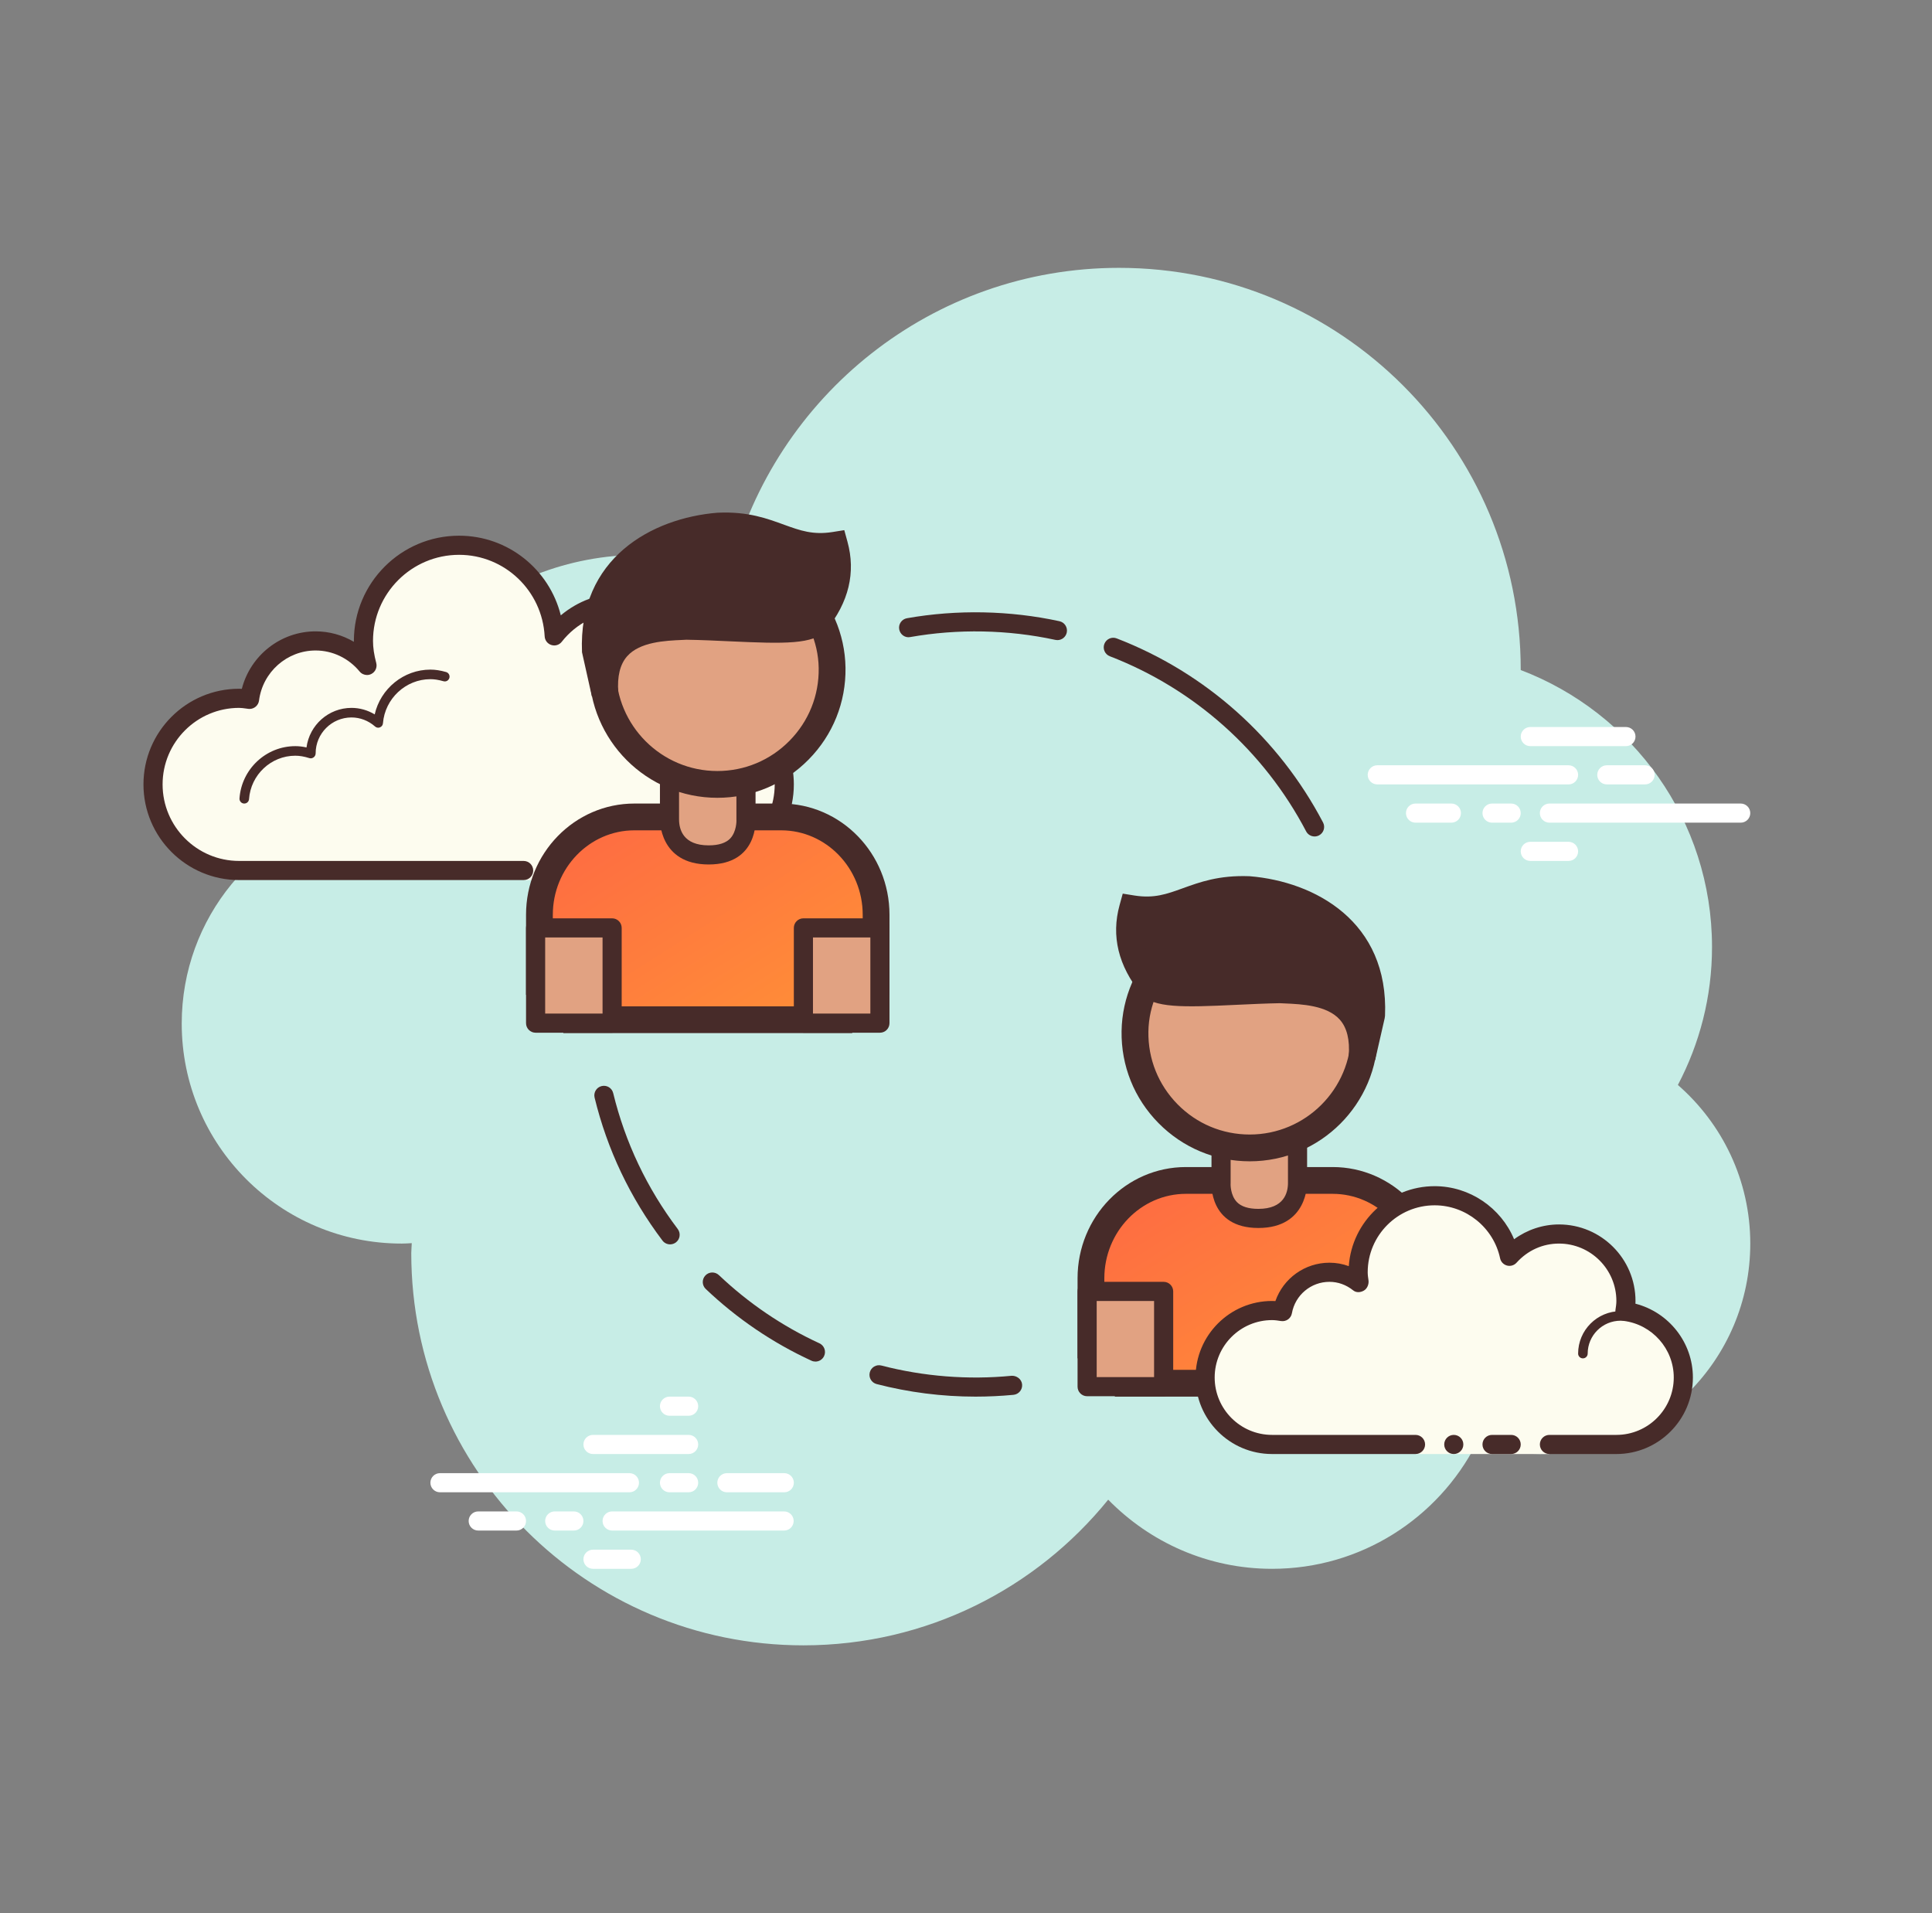 <svg xmlns="http://www.w3.org/2000/svg" fill="none" viewBox="0 0 101 100" height="100" width="101">
<rect x="0" y="0" width="101" height="100" fill="#808080" stroke="none"/>
<path fill="#C7EDE6" d="M87.715 56.71C88.85 54.555 89.5 52.105 89.5 49.5C89.5 42.879 85.341 37.243 79.499 35.022C79.499 35.015 79.5 35.008 79.5 35C79.5 23.402 70.098 14 58.5 14C48.716 14 40.519 20.701 38.187 29.757C36.711 29.272 35.138 29 33.5 29C25.808 29 19.477 34.793 18.61 42.252C13.406 43.353 9.5 47.969 9.5 53.5C9.5 59.851 14.649 65 21 65C21.177 65 21.352 64.988 21.526 64.978C21.522 65.153 21.5 65.324 21.5 65.5C21.5 76.822 30.678 86 42 86C48.437 86 54.175 83.028 57.934 78.386C60.112 80.611 63.14 82 66.5 82C71.15 82 75.174 79.35 77.166 75.482C78.218 75.817 79.337 76 80.5 76C86.575 76 91.5 71.075 91.5 65C91.5 61.689 90.03 58.727 87.715 56.71Z"></path>
<path fill="#FDFCEF" d="M30.375 45.5C30.375 45.5 34.015 45.5 36.5 45.5C38.985 45.5 41 43.485 41 41C41 38.667 39.218 36.771 36.945 36.545C36.967 36.364 37 36.187 37 36C37 33.515 34.985 31.5 32.5 31.5C31.062 31.5 29.797 32.186 28.973 33.236C28.833 30.6 26.671 28.5 24 28.5C21.239 28.5 19 30.739 19 33.5C19 33.946 19.077 34.37 19.187 34.782C18.545 34.005 17.586 33.5 16.5 33.5C14.719 33.5 13.266 34.835 13.045 36.555C12.864 36.533 12.687 36.5 12.5 36.5C10.015 36.5 8 38.515 8 41C8 43.485 10.015 45.5 12.5 45.5C14.985 45.5 22 45.5 22 45.5H27.375V46H30.375V45.5Z"></path>
<path fill="#472B29" d="M24 28C20.967 28 18.5 30.467 18.5 33.5C18.5 33.516 18.5 33.531 18.5 33.547C17.898 33.192 17.21 33 16.5 33C14.669 33 13.089 34.261 12.642 36.005C12.595 36.002 12.548 36 12.5 36C9.743 36 7.5 38.243 7.5 41C7.5 43.757 9.743 46 12.5 46H27.375C27.651 46 27.875 45.776 27.875 45.5C27.875 45.224 27.651 45 27.375 45H12.5C10.294 45 8.5 43.206 8.5 41C8.5 38.794 10.294 37 12.5 37C12.617 37 12.73 37.017 12.843 37.032L12.984 37.051C13.005 37.054 13.025 37.055 13.046 37.055C13.292 37.055 13.508 36.87 13.541 36.618C13.732 35.125 15.004 34 16.5 34C17.385 34 18.223 34.401 18.801 35.1C18.899 35.218 19.042 35.282 19.187 35.282C19.265 35.282 19.343 35.264 19.415 35.226C19.624 35.119 19.729 34.88 19.669 34.653C19.554 34.218 19.5 33.852 19.5 33.5C19.5 31.019 21.519 29 24 29C26.381 29 28.347 30.872 28.474 33.263C28.485 33.471 28.624 33.65 28.823 33.713C28.873 33.729 28.924 33.737 28.975 33.737C29.125 33.737 29.271 33.668 29.367 33.545C30.138 32.563 31.279 32 32.5 32C34.706 32 36.5 33.794 36.5 36C36.5 36.117 36.483 36.23 36.468 36.343L36.449 36.484C36.433 36.618 36.471 36.752 36.555 36.857C36.639 36.962 36.762 37.029 36.895 37.042C38.951 37.247 40.5 38.949 40.5 41C40.5 43.206 38.706 45 36.5 45H30.375C30.099 45 29.875 45.224 29.875 45.5C29.875 45.776 30.099 46 30.375 46H36.5C39.257 46 41.5 43.757 41.5 41C41.5 38.603 39.811 36.587 37.497 36.123C37.499 36.082 37.5 36.041 37.5 36C37.5 33.243 35.257 31 32.5 31C31.324 31 30.207 31.416 29.317 32.164C28.719 29.76 26.555 28 24 28Z"></path>
<path fill="#472B29" d="M22.501 35C21.098 35 19.892 35.999 19.588 37.341C19.221 37.119 18.802 37 18.376 37C17.174 37 16.178 37.897 16.023 39.068C15.82 39.022 15.627 39 15.438 39C13.909 39 12.627 40.2 12.52 41.732C12.511 41.87 12.615 41.99 12.752 42C12.758 42 12.764 42 12.77 42C12.9 42 13.01 41.899 13.019 41.768C13.108 40.497 14.17 39.5 15.438 39.5C15.667 39.5 15.908 39.542 16.176 39.627C16.198 39.634 16.221 39.637 16.243 39.637C16.298 39.637 16.353 39.617 16.399 39.583C16.463 39.537 16.501 39.455 16.501 39.375C16.501 38.341 17.342 37.5 18.376 37.5C18.823 37.5 19.261 37.668 19.607 37.973C19.654 38.014 19.713 38.036 19.772 38.036C19.804 38.036 19.835 38.03 19.865 38.017C19.953 37.982 20.013 37.9 20.02 37.805C20.124 36.512 21.213 35.5 22.501 35.5C22.709 35.5 22.926 35.534 23.183 35.607C23.206 35.614 23.23 35.617 23.253 35.617C23.362 35.617 23.46 35.544 23.492 35.435C23.53 35.302 23.453 35.164 23.32 35.126C23.018 35.04 22.757 35 22.501 35Z"></path>
<path fill="#472B29" d="M36.384 36.5C35.058 36.5 33.876 37.397 33.51 38.682C33.472 38.815 33.549 38.953 33.682 38.991C33.706 38.997 33.729 39 33.751 39C33.86 39 33.96 38.928 33.991 38.818C34.296 37.748 35.28 37 36.384 37C36.501 37 36.614 37.014 36.726 37.029C36.738 37.031 36.749 37.032 36.761 37.032C36.882 37.032 36.99 36.94 37.007 36.815C37.026 36.678 36.93 36.552 36.793 36.534C36.659 36.516 36.523 36.5 36.384 36.5Z"></path>
<path fill="white" d="M32.905 78H23C22.724 78 22.5 77.776 22.5 77.5C22.5 77.224 22.724 77 23 77H32.905C33.181 77 33.405 77.224 33.405 77.5C33.405 77.776 33.182 78 32.905 78Z"></path>
<path fill="white" d="M36 78H35C34.724 78 34.5 77.776 34.5 77.5C34.5 77.224 34.724 77 35 77H36C36.276 77 36.5 77.224 36.5 77.5C36.5 77.776 36.277 78 36 78Z"></path>
<path fill="white" d="M40.991 80H32C31.724 80 31.5 79.776 31.5 79.5C31.5 79.224 31.724 79 32 79H40.991C41.267 79 41.491 79.224 41.491 79.5C41.491 79.776 41.267 80 40.991 80Z"></path>
<path fill="white" d="M30 80H29C28.724 80 28.5 79.776 28.5 79.5C28.5 79.224 28.724 79 29 79H30C30.276 79 30.5 79.224 30.5 79.5C30.5 79.776 30.277 80 30 80Z"></path>
<path fill="white" d="M27 80H25C24.724 80 24.5 79.776 24.5 79.5C24.5 79.224 24.724 79 25 79H27C27.276 79 27.5 79.224 27.5 79.5C27.5 79.776 27.277 80 27 80Z"></path>
<path fill="white" d="M33 82H31C30.724 82 30.5 81.776 30.5 81.5C30.5 81.224 30.724 81 31 81H33C33.276 81 33.5 81.224 33.5 81.5C33.5 81.776 33.276 82 33 82Z"></path>
<path fill="white" d="M36 73C35.823 73 35.177 73 35 73C34.724 73 34.5 73.224 34.5 73.5C34.5 73.776 34.724 74 35 74C35.177 74 35.823 74 36 74C36.276 74 36.5 73.776 36.5 73.5C36.5 73.224 36.276 73 36 73Z"></path>
<path fill="white" d="M36 75C35.823 75 31.177 75 31 75C30.724 75 30.5 75.224 30.5 75.5C30.5 75.776 30.724 76 31 76C31.177 76 35.823 76 36 76C36.276 76 36.5 75.776 36.5 75.5C36.5 75.224 36.276 75 36 75Z"></path>
<path fill="white" d="M41 77C40.823 77 38.177 77 38 77C37.724 77 37.5 77.224 37.5 77.5C37.5 77.776 37.724 78 38 78C38.177 78 40.823 78 41 78C41.276 78 41.5 77.776 41.5 77.5C41.5 77.224 41.276 77 41 77Z"></path>
<path fill="white" d="M82 41H72C71.724 41 71.5 40.776 71.5 40.5C71.5 40.224 71.724 40 72 40H82C82.276 40 82.5 40.224 82.5 40.5C82.5 40.776 82.276 41 82 41Z"></path>
<path fill="white" d="M86 41H84C83.724 41 83.5 40.776 83.5 40.5C83.5 40.224 83.724 40 84 40H86C86.276 40 86.5 40.224 86.5 40.5C86.5 40.776 86.276 41 86 41Z"></path>
<path fill="white" d="M91 43H81C80.724 43 80.5 42.776 80.5 42.5C80.5 42.224 80.724 42 81 42H91C91.276 42 91.5 42.224 91.5 42.5C91.5 42.776 91.277 43 91 43Z"></path>
<path fill="white" d="M79 43H78C77.724 43 77.5 42.776 77.5 42.5C77.5 42.224 77.724 42 78 42H79C79.276 42 79.5 42.224 79.5 42.5C79.5 42.776 79.276 43 79 43Z"></path>
<path fill="white" d="M75.875 43H74C73.724 43 73.5 42.776 73.5 42.5C73.5 42.224 73.724 42 74 42H75.875C76.151 42 76.375 42.224 76.375 42.5C76.375 42.776 76.151 43 75.875 43Z"></path>
<path fill="white" d="M85 39H80C79.724 39 79.5 38.776 79.5 38.5C79.5 38.224 79.724 38 80 38H85C85.276 38 85.5 38.224 85.5 38.5C85.5 38.776 85.277 39 85 39Z"></path>
<path fill="white" d="M82 45H80C79.724 45 79.5 44.776 79.5 44.5C79.5 44.224 79.724 44 80 44H82C82.276 44 82.5 44.224 82.5 44.5C82.5 44.776 82.276 45 82 45Z"></path>
<path fill="#472B29" d="M51 73C49.247 73 47.507 72.778 45.828 72.343C45.56 72.273 45.4 72 45.47 71.733C45.539 71.467 45.811 71.303 46.08 71.375C48.28 71.947 50.623 72.132 52.887 71.91C53.147 71.898 53.407 72.085 53.433 72.36C53.459 72.634 53.258 72.879 52.983 72.906C52.33 72.968 51.662 73 51 73Z"></path>
<path fill="#472B29" d="M68.723 43.721C68.543 43.721 68.369 43.623 68.281 43.453C66.078 39.254 62.433 36.004 58.02 34.302C57.762 34.202 57.634 33.913 57.733 33.656C57.833 33.397 58.123 33.268 58.379 33.369C63.02 35.159 66.85 38.576 69.165 42.989C69.294 43.234 69.199 43.536 68.955 43.664C68.881 43.702 68.802 43.721 68.723 43.721Z"></path>
<path fill="#472B29" d="M55.278 33.458C55.243 33.458 55.208 33.454 55.172 33.446C52.7 32.909 50.072 32.859 47.587 33.298C47.318 33.355 47.056 33.166 47.008 32.893C46.96 32.622 47.141 32.362 47.413 32.314C50.027 31.853 52.785 31.906 55.385 32.47C55.655 32.529 55.825 32.795 55.767 33.065C55.716 33.298 55.509 33.458 55.278 33.458Z"></path>
<path fill="#472B29" d="M35.031 65.041C34.88 65.041 34.73 64.973 34.632 64.843C32.941 62.602 31.745 60.089 31.084 57.372C31.02 57.103 31.183 56.833 31.451 56.768C31.723 56.702 31.991 56.867 32.056 57.135C32.685 59.718 33.821 62.108 35.431 64.239C35.596 64.46 35.553 64.773 35.333 64.94C35.242 65.008 35.136 65.041 35.031 65.041Z"></path>
<path fill="#472B29" d="M42.629 71.168C42.559 71.168 42.487 71.153 42.42 71.122C40.385 70.184 38.525 68.922 36.895 67.373C36.694 67.184 36.686 66.867 36.876 66.667C37.065 66.466 37.383 66.46 37.582 66.648C39.135 68.121 40.903 69.321 42.838 70.213C43.089 70.329 43.198 70.626 43.083 70.876C42.998 71.061 42.817 71.168 42.629 71.168Z"></path>
<path fill="url(#paint0_linear_1177_1617)" d="M30.148 53.3V51.3H28.199V47.815C28.199 44.995 30.427 42.701 33.164 42.701H40.834C43.571 42.701 45.799 44.995 45.799 47.815V51.3H43.85V53.3H30.148Z"></path>
<path fill="#472B29" d="M40.835 43.4C43.187 43.4 45.1 45.38 45.1 47.814V50.6H44.551H43.151V52V52.6H30.849V52V50.6H29.449H28.9V47.814C28.9 45.38 30.813 43.4 33.165 43.4H35.295H35.903H36.269H37.731H38.097H38.705H40.835ZM40.835 42H38.705H38.097H37.731H36.269H35.903H35.295H33.165C30.036 42 27.5 44.603 27.5 47.814V52H29.449V54H44.552V52H46.5V47.814C46.5 44.603 43.964 42 40.835 42Z"></path>
<path fill="#E1A282" d="M37.047 44.686C36.379 44.686 35.866 44.509 35.522 44.161C34.997 43.631 35 42.845 35 42.837V39.79H38.998V42.828C38.999 42.865 39.034 43.646 38.537 44.17C38.211 44.512 37.71 44.686 37.047 44.686Z"></path>
<path fill="#472B29" d="M38.498 40.29V42.827V42.859L38.5 42.891C38.5 42.896 38.509 43.468 38.178 43.821C37.951 44.063 37.571 44.186 37.047 44.186C35.704 44.186 35.5 43.342 35.499 42.828V40.29H38.498ZM39.498 39.29H34.5V42.827C34.5 42.827 34.446 45.185 37.048 45.185C39.65 45.185 39.498 42.827 39.498 42.827V39.29Z"></path>
<path fill="#E1A282" d="M37.5 41C40.839 41 43.548 38.261 43.499 34.912C43.453 31.728 40.772 29.047 37.588 29.001C34.239 28.952 31.5 31.661 31.5 35C31.5 38.309 34.191 41 37.5 41Z"></path>
<path fill="#472B29" d="M37.501 41.7C33.807 41.7 30.801 38.694 30.801 35C30.801 33.193 31.511 31.5 32.8 30.229C34.088 28.959 35.779 28.287 37.599 28.3C41.188 28.352 44.149 31.313 44.201 34.902C44.227 36.708 43.542 38.413 42.272 39.701C41.001 40.99 39.308 41.7 37.501 41.7ZM37.499 29.7C36.1 29.7 34.783 30.24 33.782 31.226C32.763 32.231 32.201 33.571 32.201 35C32.201 37.923 34.578 40.3 37.501 40.3C38.93 40.3 40.27 39.738 41.274 38.719C42.278 37.7 42.821 36.351 42.799 34.922C42.759 32.132 40.368 29.741 37.578 29.701C37.553 29.7 37.525 29.7 37.499 29.7Z"></path>
<path fill="#472B29" d="M37.546 27.498C34.355 27.763 30.937 29.625 31.125 34.062L31.625 36.25C31.355 32.735 34.494 32.812 35.891 32.738C38.785 32.781 42.035 33.195 42.647 32.5C43.614 31.305 44.039 29.993 43.628 28.5C41.268 28.875 40.502 27.406 37.546 27.498Z"></path>
<path fill="#472B29" d="M30.943 36.406L30.426 34.092C30.217 29.16 34.1 27.081 37.489 26.801L37.525 26.799C39.123 26.726 40.124 27.112 41.011 27.434C41.842 27.734 42.499 27.968 43.519 27.809L44.137 27.71L44.303 28.314C44.746 29.923 44.372 31.48 43.192 32.94C42.53 33.69 41.017 33.652 38.173 33.521C37.421 33.486 36.638 33.449 35.88 33.438L35.665 33.449C34.784 33.488 33.455 33.546 32.786 34.301C32.414 34.72 32.259 35.358 32.323 36.197L30.943 36.406ZM37.587 28.197C34.885 28.426 32.066 29.886 31.834 33.269C32.903 32.168 34.587 32.095 35.605 32.05L35.855 32.038C36.675 32.049 37.473 32.086 38.24 32.122C39.642 32.189 41.76 32.289 42.146 32.015C42.869 31.116 43.176 30.218 43.067 29.257C42.029 29.287 41.281 29.017 40.538 28.749C39.731 28.459 38.896 28.162 37.587 28.197Z"></path>
<path fill="#E1A282" d="M46 48.5H42V53.479H46V48.5Z"></path>
<path fill="#472B29" d="M46 53.979H42C41.724 53.979 41.5 53.755 41.5 53.479V48.5C41.5 48.224 41.724 48 42 48H46C46.276 48 46.5 48.224 46.5 48.5V53.479C46.5 53.756 46.276 53.979 46 53.979ZM42.5 52.979H45.5V49H42.5V52.979Z"></path>
<path fill="#E1A282" d="M32 48.5H28V53.479H32V48.5Z"></path>
<path fill="#472B29" d="M32 53.979H28C27.724 53.979 27.5 53.755 27.5 53.479V48.5C27.5 48.224 27.724 48 28 48H32C32.276 48 32.5 48.224 32.5 48.5V53.479C32.5 53.756 32.276 53.979 32 53.979ZM28.5 52.979H31.5V49H28.5V52.979Z"></path>
<path fill="url(#paint1_linear_1177_1617)" d="M58.98 72.3V70.3H57.031V66.814C57.031 63.995 59.259 61.701 61.996 61.701H69.666C72.403 61.701 74.631 63.995 74.631 66.815V70.3H72.683V72.3H58.98Z"></path>
<path fill="#472B29" d="M69.667 62.4C72.019 62.4 73.932 64.38 73.932 66.814V69.6H73.383H71.983V71V71.6H59.681V71V69.6H58.281H57.732V66.814C57.732 64.38 59.645 62.4 61.997 62.4H64.127H64.735H65.101H66.563H66.929H67.537H69.667ZM69.667 61H67.537H66.929H66.563H65.101H64.735H64.127H61.997C58.868 61 56.332 63.603 56.332 66.814V71H58.281V73H73.384V71H75.333V66.814C75.332 63.603 72.796 61 69.667 61Z"></path>
<path fill="#E1A282" d="M65.784 63.686C65.121 63.686 64.62 63.512 64.295 63.169C63.798 62.646 63.833 61.864 63.833 61.856L63.834 58.789H67.832V61.827C67.832 61.844 67.835 62.63 67.31 63.16C66.965 63.509 66.452 63.686 65.784 63.686Z"></path>
<path fill="#472B29" d="M67.332 59.29V61.838C67.33 62.341 67.127 63.186 65.784 63.186C65.267 63.186 64.889 63.066 64.662 62.83C64.316 62.471 64.332 61.892 64.332 61.892L64.334 61.86V61.828V59.29H67.332ZM68.332 58.29H63.334V61.827C63.334 61.827 63.183 64.185 65.784 64.185C68.386 64.185 68.332 61.827 68.332 61.827V58.29Z"></path>
<path fill="#E1A282" d="M65.332 60C61.993 60 59.284 57.261 59.333 53.912C59.379 50.728 62.06 48.047 65.244 48.001C68.594 47.953 71.332 50.662 71.332 54C71.332 57.309 68.642 60 65.332 60Z"></path>
<path fill="#472B29" d="M65.334 60.7C63.526 60.7 61.834 59.99 60.562 58.701C59.292 57.413 58.608 55.708 58.633 53.902C58.685 50.313 61.647 47.352 65.236 47.3C67.059 47.268 68.746 47.959 70.034 49.229C71.323 50.5 72.034 52.193 72.034 54C72.034 57.694 69.028 60.7 65.334 60.7ZM65.335 48.7C65.309 48.7 65.282 48.7 65.255 48.701C62.465 48.741 60.075 51.132 60.035 53.922C60.014 55.351 60.556 56.699 61.559 57.719C62.563 58.739 63.904 59.3 65.332 59.3C68.255 59.3 70.632 56.923 70.632 54C70.632 52.571 70.07 51.231 69.052 50.227C68.052 49.24 66.734 48.7 65.335 48.7Z"></path>
<path fill="#472B29" d="M65.285 46.498C68.476 46.763 71.894 48.625 71.706 53.062L71.206 55.25C71.476 51.735 68.337 51.812 66.94 51.738C64.046 51.781 60.796 52.195 60.184 51.5C59.217 50.305 58.792 48.993 59.203 47.5C61.563 47.875 62.33 46.406 65.285 46.498Z"></path>
<path fill="#472B29" d="M71.889 55.406L70.508 55.196C70.572 54.357 70.417 53.719 70.045 53.3C69.377 52.546 68.047 52.487 67.166 52.448L66.903 52.436C66.193 52.448 65.41 52.485 64.658 52.52C61.815 52.657 60.302 52.691 59.659 51.961C58.459 50.479 58.085 48.922 58.528 47.313L58.694 46.709L59.312 46.808C60.334 46.969 60.989 46.733 61.82 46.433C62.709 46.113 63.708 45.74 65.306 45.798L65.342 45.8C68.731 46.08 72.613 48.159 72.405 53.091L72.388 53.218L71.889 55.406ZM66.93 51.038L67.228 51.051C68.246 51.096 69.929 51.169 70.999 52.27C70.766 48.887 67.948 47.427 65.246 47.198C63.941 47.178 63.101 47.461 62.297 47.751C61.554 48.02 60.786 48.285 59.768 48.259C59.66 49.221 59.972 50.124 60.73 51.061C61.076 51.29 63.194 51.19 64.593 51.124C65.359 51.087 66.157 51.05 66.93 51.038Z"></path>
<path fill="#E1A282" d="M60.832 67.5H56.832V72.479H60.832V67.5Z"></path>
<path fill="#472B29" d="M60.832 72.979H56.832C56.556 72.979 56.332 72.755 56.332 72.479V67.5C56.332 67.224 56.556 67 56.832 67H60.832C61.108 67 61.332 67.224 61.332 67.5V72.479C61.332 72.756 61.108 72.979 60.832 72.979ZM57.332 71.979H60.332V68H57.332V71.979Z"></path>
<path fill="#E1A282" d="M74.832 67.5H70.832V72.479H74.832V67.5Z"></path>
<path fill="#472B29" d="M74.832 72.979H70.832C70.556 72.979 70.332 72.755 70.332 72.479V67.5C70.332 67.224 70.556 67 70.832 67H74.832C75.108 67 75.332 67.224 75.332 67.5V72.479C75.332 72.756 75.108 72.979 74.832 72.979ZM71.332 71.979H74.332V68H71.332V71.979Z"></path>
<path fill="#FDFCEF" d="M81 75.5C81 75.5 82.567 75.5 84.5 75.5C86.433 75.5 88 73.933 88 72C88 70.219 86.665 68.766 84.945 68.545C84.973 68.366 85 68.187 85 68C85 66.067 83.433 64.5 81.5 64.5C80.468 64.5 79.55 64.955 78.91 65.665C78.526 63.857 76.923 62.5 75 62.5C72.791 62.5 71 64.291 71 66.5C71 66.691 71.03 66.874 71.056 67.058C70.628 66.714 70.092 66.5 69.5 66.5C68.272 66.5 67.255 67.387 67.045 68.555C66.866 68.527 66.687 68.5 66.5 68.5C64.567 68.5 63 70.067 63 72C63 73.933 64.567 75.5 66.5 75.5C68.433 75.5 74 75.5 74 75.5V76H81V75.5Z"></path>
<path fill="#472B29" d="M82.75 71C82.612 71 82.5 70.888 82.5 70.75C82.5 69.527 83.495 68.532 84.718 68.532C84.752 68.541 85.455 68.531 85.962 68.668C86.095 68.704 86.174 68.841 86.138 68.974C86.102 69.108 85.965 69.187 85.832 69.15C85.388 69.03 84.732 69.03 84.719 69.032C83.771 69.032 83 69.803 83 70.75C83 70.888 82.888 71 82.75 71Z"></path>
<path fill="#472B29" d="M76 76C76.276 76 76.5 75.776 76.5 75.5C76.5 75.224 76.276 75 76 75C75.724 75 75.5 75.224 75.5 75.5C75.5 75.776 75.724 76 76 76Z"></path>
<path fill="#472B29" d="M84.5 76H81C80.724 76 80.5 75.776 80.5 75.5C80.5 75.224 80.724 75 81 75H84.5C86.154 75 87.5 73.654 87.5 72C87.5 70.504 86.375 69.232 84.882 69.041C84.748 69.023 84.627 68.953 84.546 68.845C84.465 68.737 84.431 68.601 84.452 68.468C84.475 68.314 84.5 68.16 84.5 68C84.5 66.346 83.154 65 81.5 65C80.65 65 79.862 65.355 79.281 66C79.156 66.139 78.96 66.198 78.781 66.148C78.599 66.099 78.46 65.953 78.421 65.769C78.08 64.165 76.641 63 75 63C73.07 63 71.5 64.57 71.5 66.5C71.5 66.643 71.521 66.78 71.541 66.918C71.57 67.121 71.478 67.356 71.299 67.458C71.12 67.56 70.903 67.576 70.743 67.448C70.378 67.155 69.949 67 69.5 67C68.534 67 67.708 67.691 67.537 68.644C67.489 68.911 67.241 69.09 66.968 69.049C66.814 69.025 66.66 69 66.5 69C64.846 69 63.5 70.346 63.5 72C63.5 73.654 64.846 75 66.5 75H74C74.276 75 74.5 75.224 74.5 75.5C74.5 75.776 74.276 76 74 76H66.5C64.294 76 62.5 74.206 62.5 72C62.5 69.794 64.294 68 66.5 68C66.559 68 66.616 68.002 66.674 68.006C67.088 66.82 68.211 66 69.5 66C69.849 66 70.189 66.061 70.511 66.18C70.676 63.847 72.626 62 75 62C76.831 62 78.466 63.127 79.153 64.774C79.833 64.276 80.655 64 81.5 64C83.706 64 85.5 65.794 85.5 68C85.5 68.048 85.499 68.095 85.496 68.142C87.239 68.59 88.5 70.169 88.5 72C88.5 74.206 86.706 76 84.5 76Z"></path>
<path fill="#472B29" d="M79 75C78.841 75 78.159 75 78 75C77.724 75 77.5 75.224 77.5 75.5C77.5 75.776 77.724 76 78 76C78.159 76 78.841 76 79 76C79.276 76 79.5 75.776 79.5 75.5C79.5 75.224 79.276 75 79 75Z"></path>
<defs>
<linearGradient gradientUnits="userSpaceOnUse" y2="58.385" x2="37.825" y1="43.29" x1="28.199" id="paint0_linear_1177_1617">
<stop stop-color="#FE6943"></stop>
<stop stop-color="#FF9236" offset="1"></stop>
</linearGradient>
<linearGradient gradientUnits="userSpaceOnUse" y2="77.385" x2="66.656" y1="62.29" x1="57.031" id="paint1_linear_1177_1617">
<stop stop-color="#FE6943"></stop>
<stop stop-color="#FF9236" offset="1"></stop>
</linearGradient>
</defs>
</svg>
